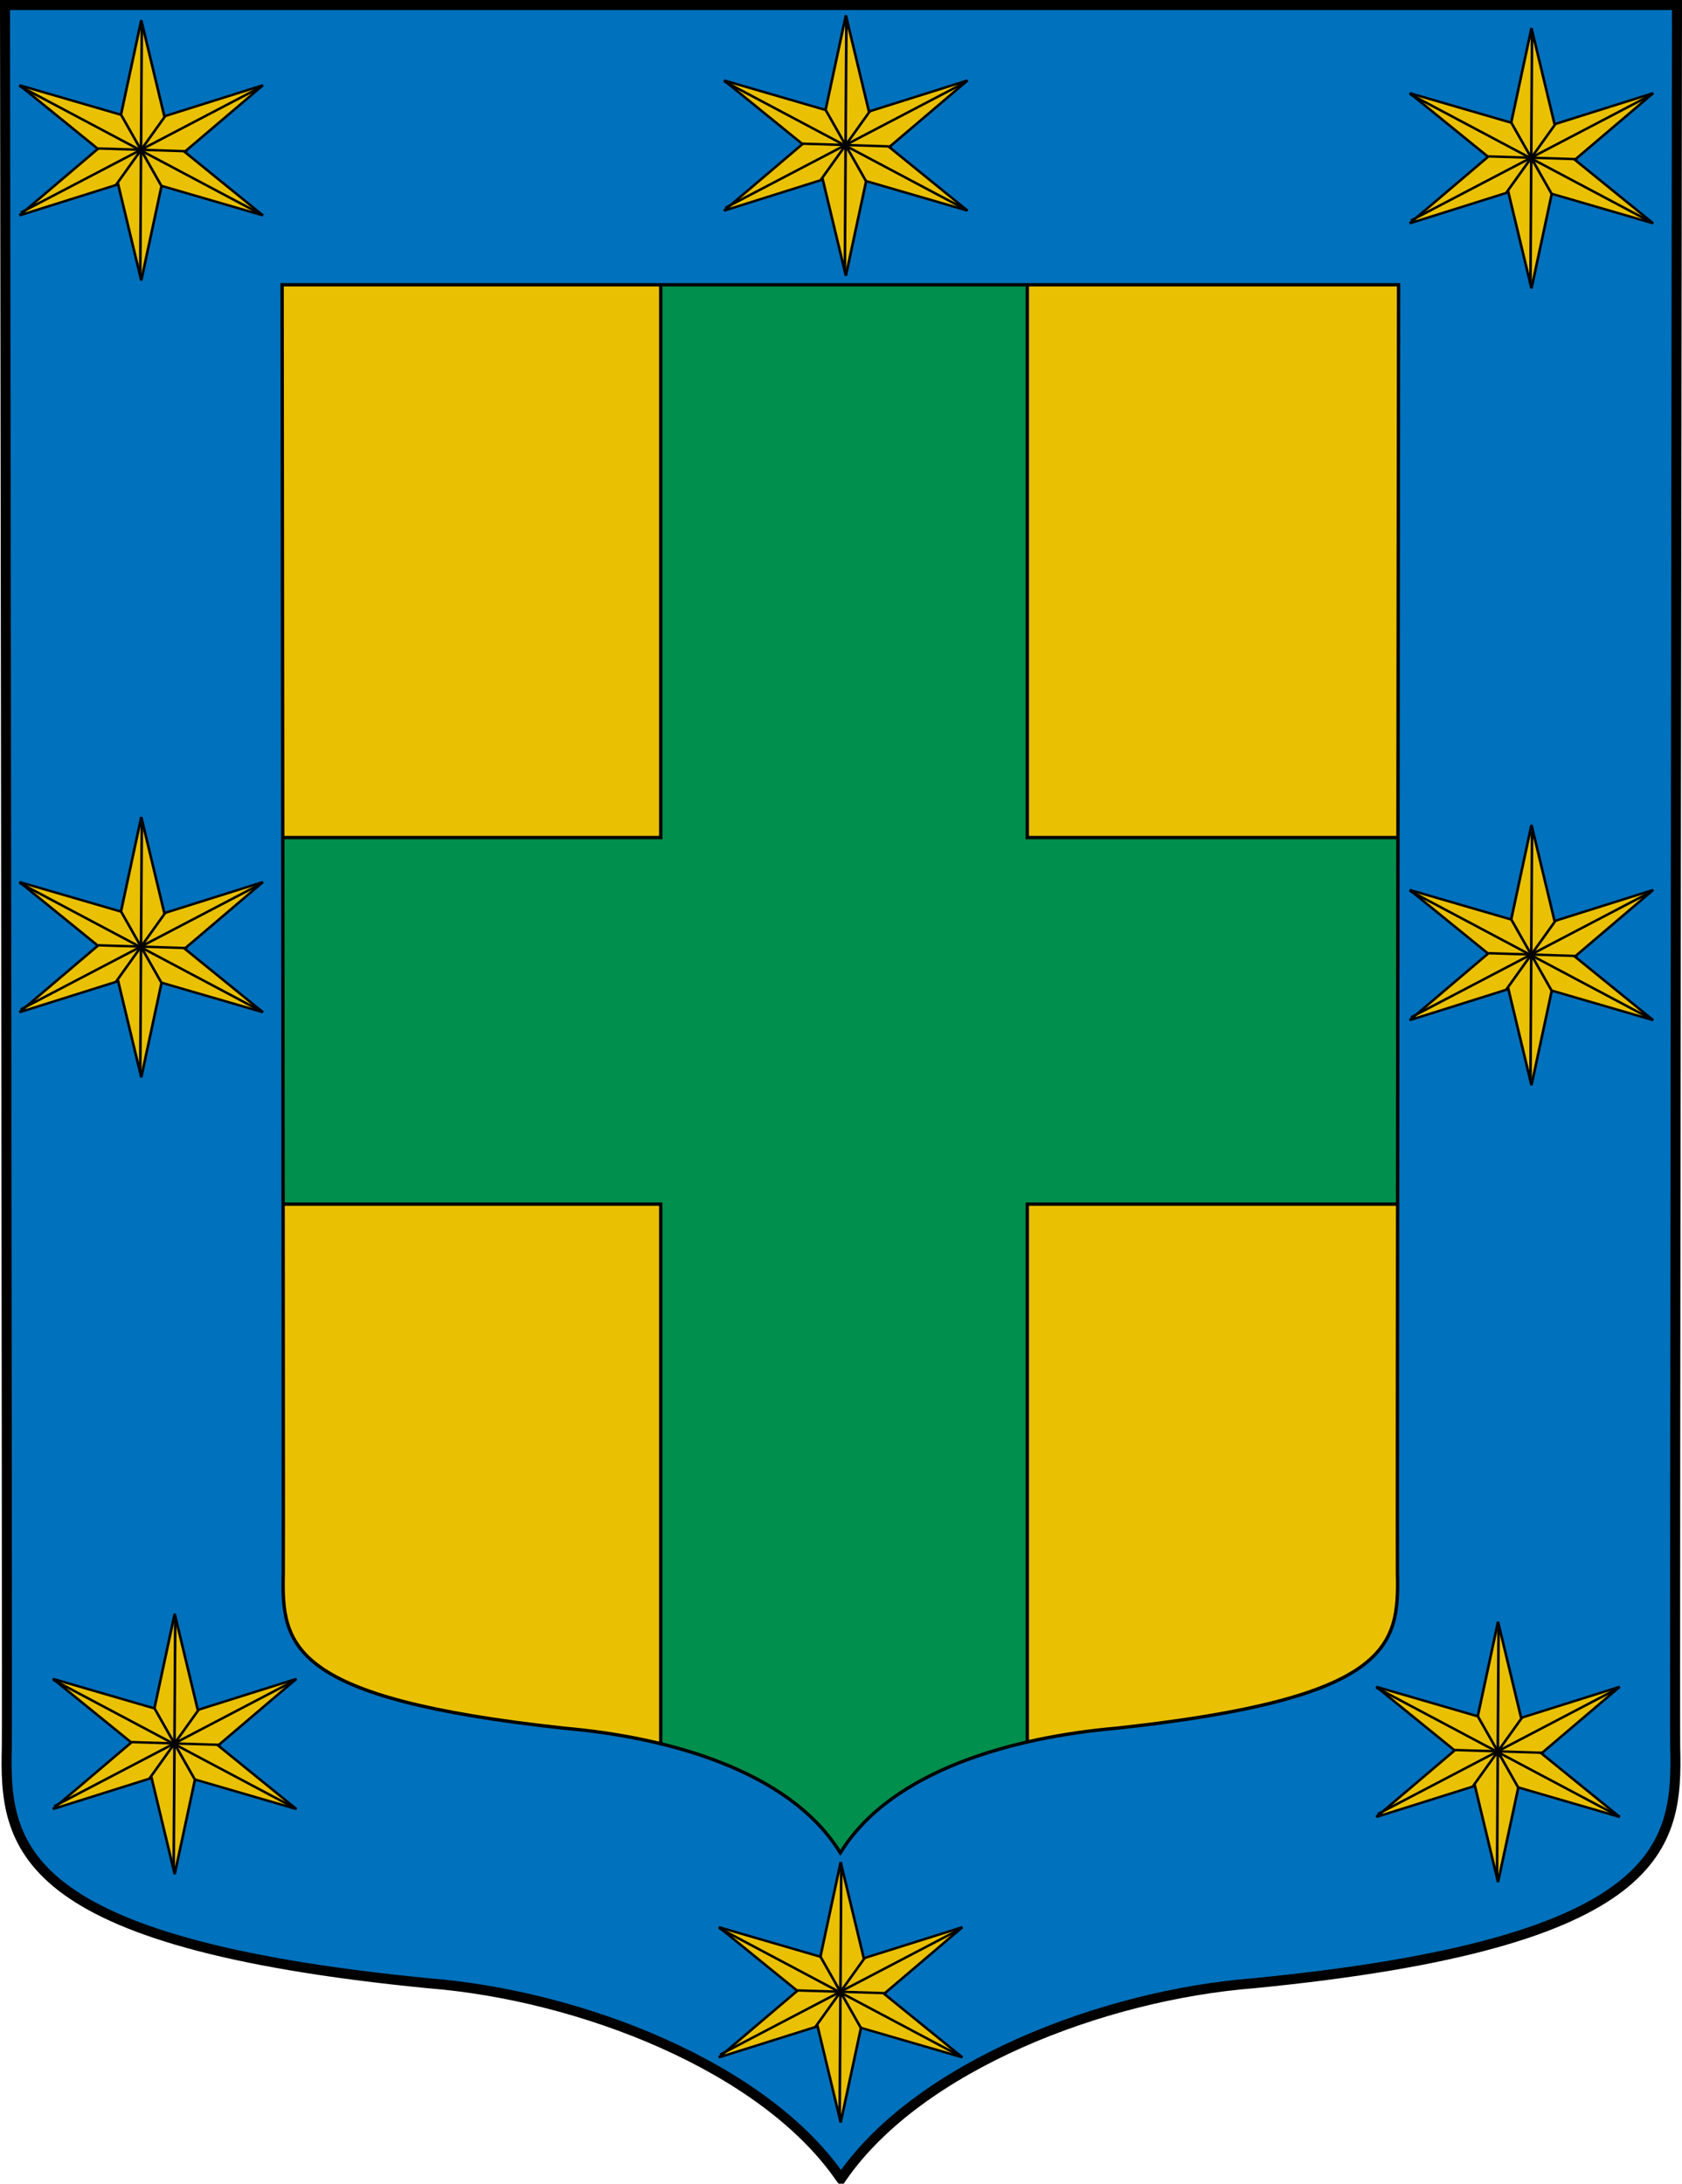 <?xml version="1.0" encoding="UTF-8" standalone="no"?>
<!-- Created with Inkscape (http://www.inkscape.org/) -->
<svg
   xmlns:dc="http://purl.org/dc/elements/1.1/"
   xmlns:cc="http://creativecommons.org/ns#"
   xmlns:rdf="http://www.w3.org/1999/02/22-rdf-syntax-ns#"
   xmlns:svg="http://www.w3.org/2000/svg"
   xmlns="http://www.w3.org/2000/svg"
   xmlns:xlink="http://www.w3.org/1999/xlink"
   xmlns:sodipodi="http://sodipodi.sourceforge.net/DTD/sodipodi-0.dtd"
   xmlns:inkscape="http://www.inkscape.org/namespaces/inkscape"
   width="503"
   height="653"
   id="svg3194"
   sodipodi:version="0.32"
   inkscape:version="0.46"
   version="1.0"
   sodipodi:docbase="C:\Documents and Settings\ffernandez\Escritorio\Ink en curso"
   sodipodi:docname="Escudo_de_Galdames.svg"
   inkscape:output_extension="org.inkscape.output.svg.inkscape">
  <defs
     id="defs3196">
    <inkscape:perspective
       sodipodi:type="inkscape:persp3d"
       inkscape:vp_x="0 : 326.5 : 1"
       inkscape:vp_y="0 : 1000 : 0"
       inkscape:vp_z="503 : 326.5 : 1"
       inkscape:persp3d-origin="251.5 : 217.66667 : 1"
       id="perspective155" />
    <linearGradient
       id="linearGradient8135">
      <stop
         style="stop-color:#5d070b;stop-opacity:1;"
         offset="0"
         id="stop8137" />
      <stop
         id="stop8139"
         offset="0.5"
         style="stop-color:#ed1c24;stop-opacity:1;" />
      <stop
         style="stop-color:#5d070a;stop-opacity:1;"
         offset="1"
         id="stop8141" />
    </linearGradient>
    <linearGradient
       inkscape:collect="always"
       xlink:href="#linearGradient8135"
       id="linearGradient11920"
       gradientUnits="userSpaceOnUse"
       gradientTransform="matrix(1.177,0,0,1.177,657.882,-545.552)"
       x1="-418.389"
       y1="700.106"
       x2="-136.183"
       y2="700.106" />
    <linearGradient
       y2="700.106"
       x2="-136.183"
       y1="700.106"
       x1="-418.389"
       gradientTransform="matrix(1.177,0,0,1.177,657.882,-545.552)"
       gradientUnits="userSpaceOnUse"
       id="linearGradient5484"
       xlink:href="#linearGradient8135"
       inkscape:collect="always" />
    <linearGradient
       id="linearGradient5476">
      <stop
         id="stop5478"
         offset="0"
         style="stop-color:#5d070b;stop-opacity:1;" />
      <stop
         style="stop-color:#ed1c24;stop-opacity:1;"
         offset="0.5"
         id="stop5480" />
      <stop
         id="stop5482"
         offset="1"
         style="stop-color:#5d070a;stop-opacity:1;" />
    </linearGradient>
    <clipPath
       id="id8">
      <path
         id="path12958"
         d="M 4900000,12100000 C 4798880,11883710 4548060,11522950 4274700,11522950 C 3333120,11522950 2391540,11522950 1449950,11522950 C 707530,11522950 100000,10918030 100000,10178620 L 100000,100020 L 4900000,100020 L 9700000,100020 L 9700000,10178620 C 9700000,10918030 9092470,11522950 8350050,11522950 C 7408460,11522950 6466880,11522950 5525300,11522950 C 5251940,11522950 5001120,11883710 4900000,12100000 z " />
    </clipPath>
    <clipPath
       id="id3">
      <path
         id="path12943"
         d="M 3178550,6435350 C 3751800,6435350 4325730,6435340 4899320,6435340 C 5472900,6435340 6047170,6435350 6621450,6435350 L 6640260,6552730 C 6692040,6581930 6730950,6850060 6697270,6908440 L 6705400,6959170 C 6755590,6993130 6792860,7249140 6761850,7311320 L 6770230,7363630 C 6821590,7394130 6860080,7659080 6827110,7718500 L 6835360,7769970 C 6885340,7804440 6922420,8058990 6891770,8121660 L 6900240,8174560 C 6951140,8206430 6989150,8467860 6956960,8528400 L 6965120,8579300 L 6965790,8583470 C 6988540,8593990 7004450,8617090 7004450,8643690 L 7004450,8824730 L 7022140,8935070 L 7029990,8984060 C 7082710,9010300 7122600,9285660 7087300,9341620 L 7094850,9388760 C 7148740,9411020 7189920,9695760 7152530,9748470 L 7214070,10132230 C 6442110,10132230 5670110,10132230 4899080,10132230 C 4128040,10132230 3356520,10132230 2585930,10132230 L 2648420,9742650 C 2618030,9679620 2654940,9426400 2704740,9391390 L 2712390,9343690 C 2674220,9292250 2715840,9004010 2770170,8983250 L 2777530,8937310 C 2740940,8883360 2781620,8602080 2835070,8578310 L 2842700,8530770 C 2807680,8474390 2847400,8200230 2899960,8173510 L 2907860,8124230 C 2874390,8065540 2913200,7798200 2964870,7768740 L 2972560,7720760 C 2936760,7665570 2976950,7387910 3029950,7362620 L 3075000,7081530 L 3075000,7022430 C 3075000,7005800 3081220,6990530 3091450,6978850 L 3102380,6910670 C 3065860,6856610 3106490,6575710 3159900,6551760 L 3178550,6435350 z " />
    </clipPath>
    <linearGradient
       y2="343.12"
       x2="416.203"
       y1="343.12"
       x1="133.797"
       gradientTransform="matrix(1.14,0,0,1.14,-479.5,1178.73)"
       gradientUnits="userSpaceOnUse"
       id="linearGradient9130"
       xlink:href="#linearGradient8929"
       inkscape:collect="always" />
    <linearGradient
       y2="343.12"
       x2="416.203"
       y1="343.12"
       x1="133.797"
       gradientTransform="matrix(1.14,0,0,1.14,-479.5,1178.73)"
       gradientUnits="userSpaceOnUse"
       id="linearGradient9094"
       xlink:href="#linearGradient8929"
       inkscape:collect="always" />
    <linearGradient
       id="linearGradient8215">
      <stop
         id="stop8217"
         offset="0"
         style="stop-color:#5d070b;stop-opacity:1;" />
      <stop
         style="stop-color:#ed1c24;stop-opacity:1;"
         offset="0.5"
         id="stop8219" />
      <stop
         id="stop8221"
         offset="1"
         style="stop-color:#5d070a;stop-opacity:1;" />
    </linearGradient>
    <linearGradient
       gradientTransform="matrix(1.14,0,0,1.14,-508.531,1753.776)"
       y2="343.12"
       x2="416.203"
       y1="343.12"
       x1="133.797"
       gradientUnits="userSpaceOnUse"
       id="linearGradient7861"
       xlink:href="#linearGradient8929"
       inkscape:collect="always" />
    <linearGradient
       id="linearGradient8929">
      <stop
         style="stop-color:#776201;stop-opacity:1;"
         offset="0"
         id="stop8931" />
      <stop
         id="stop8933"
         offset="0.5"
         style="stop-color:#eac102;stop-opacity:1;" />
      <stop
         style="stop-color:#776201;stop-opacity:1;"
         offset="1"
         id="stop8935" />
    </linearGradient>
    <linearGradient
       inkscape:collect="always"
       xlink:href="#linearGradient8929"
       id="linearGradient8287"
       gradientUnits="userSpaceOnUse"
       gradientTransform="matrix(1.14,0,0,1.14,-479.5,1178.73)"
       x1="133.797"
       y1="343.12"
       x2="416.203"
       y2="343.12" />
    <linearGradient
       inkscape:collect="always"
       xlink:href="#linearGradient8929"
       id="linearGradient8315"
       gradientUnits="userSpaceOnUse"
       gradientTransform="matrix(1.14,0,0,1.14,614.129,703.278)"
       x1="133.797"
       y1="343.12"
       x2="416.203"
       y2="343.12" />
    <linearGradient
       inkscape:collect="always"
       xlink:href="#linearGradient8929"
       id="linearGradient8351"
       gradientUnits="userSpaceOnUse"
       gradientTransform="matrix(1.14,0,0,1.14,614.129,703.278)"
       x1="133.797"
       y1="343.12"
       x2="416.203"
       y2="343.12" />
    <linearGradient
       inkscape:collect="always"
       xlink:href="#linearGradient8929"
       id="linearGradient8379"
       gradientUnits="userSpaceOnUse"
       gradientTransform="matrix(1.14,0,0,1.14,614.129,703.278)"
       x1="133.797"
       y1="343.12"
       x2="416.203"
       y2="343.12" />
    <linearGradient
       inkscape:collect="always"
       xlink:href="#linearGradient8929"
       id="linearGradient9103"
       gradientUnits="userSpaceOnUse"
       gradientTransform="matrix(1.14,0,0,1.14,614.129,703.278)"
       x1="133.797"
       y1="343.12"
       x2="416.203"
       y2="343.12" />
    <linearGradient
       id="linearGradient5424">
      <stop
         id="stop5426"
         offset="0"
         style="stop-color:#5d070b;stop-opacity:1;" />
      <stop
         style="stop-color:#ed1c24;stop-opacity:1;"
         offset="0.5"
         id="stop5428" />
      <stop
         id="stop5430"
         offset="1"
         style="stop-color:#5d070a;stop-opacity:1;" />
    </linearGradient>
    <clipPath
       id="id0">
      <path
         id="path19584"
         d="M 14186300,5152250 C 14186300,5152250 14378820,5683670 14655820,5960100 C 14932770,6236530 15134550,6393980 15317940,6457620 C 15501320,6521220 15561370,6529000 15786290,6564360 C 16011200,6599730 16324300,6799880 16324300,6799880 C 16324300,6799880 16231080,6355950 16039160,6146210 C 15847240,5936430 15696860,5756210 15255950,5542640 C 14815080,5329070 14716770,5332170 14507150,5292460 C 14297530,5252800 14186300,5152250 14186300,5152250 z " />
    </clipPath>
    <clipPath
       id="id1">
      <path
         id="path19587"
         d="M 14186300,5152250 C 14186300,5152250 14378820,5683670 14655820,5960100 C 14932770,6236530 15134550,6393980 15317940,6457620 C 15501320,6521220 15561370,6529000 15786290,6564360 C 16011200,6599730 16324300,6799880 16324300,6799880 C 16324300,6799880 16231080,6355950 16039160,6146210 C 15847240,5936430 15696860,5756210 15255950,5542640 C 14815080,5329070 14716770,5332170 14507150,5292460 C 14297530,5252800 14186300,5152250 14186300,5152250 z " />
    </clipPath>
    <clipPath
       id="id2">
      <path
         id="path19590"
         d="M 17905000,7712850 C 18073520,8364410 17965740,9360050 17380990,9792250 C 17019130,10059750 16677260,10107020 16376780,10183810 C 16076350,10260640 15880690,10357280 15880690,10357280 C 15880690,10357280 15826240,10281910 15860480,10024640 C 15894730,9767370 16336720,9229590 16750100,8823770 C 17163530,8417910 17586690,8075310 17705930,7942530 C 17825130,7809750 17905000,7712850 17905000,7712850 z " />
    </clipPath>
    <clipPath
       id="clipPath5415">
      <path
         id="path19593"
         d="M 17905000,7712850 C 18073520,8364410 17965740,9360050 17380990,9792250 C 17019130,10059750 16677260,10107020 16376780,10183810 C 16076350,10260640 15880690,10357280 15880690,10357280 C 15880690,10357280 15826240,10281910 15860480,10024640 C 15894730,9767370 16336720,9229590 16750100,8823770 C 17163530,8417910 17586690,8075310 17705930,7942530 C 17825130,7809750 17905000,7712850 17905000,7712850 z " />
    </clipPath>
    <clipPath
       id="id4">
      <path
         id="path19596"
         d="M 13581500,896020 C 13581500,896020 13507750,1005420 13521230,1217530 C 13534760,1429720 13520850,1667650 13394930,1871110 C 13269010,2074540 13179400,2188840 12963110,2342420 C 12746770,2496000 12613910,2641020 12613910,2641020 C 12613910,2641020 12628560,2567290 12600770,2333610 C 12572990,2099930 12639030,1767900 12788160,1522660 C 12937260,1277430 13088640,1169960 13240060,1062440 C 13391520,954890 13581500,896020 13581500,896020 z " />
    </clipPath>
    <clipPath
       id="id5">
      <path
         id="path19599"
         d="M 13581500,896020 C 13581500,896020 13507750,1005420 13521230,1217530 C 13534760,1429720 13520850,1667650 13394930,1871110 C 13269010,2074540 13179400,2188840 12963110,2342420 C 12746770,2496000 12613910,2641020 12613910,2641020 C 12613910,2641020 12628560,2567290 12600770,2333610 C 12572990,2099930 12639030,1767900 12788160,1522660 C 12937260,1277430 13088640,1169960 13240060,1062440 C 13391520,954890 13581500,896020 13581500,896020 z " />
    </clipPath>
    <clipPath
       id="id6">
      <path
         id="path19602"
         d="M 12245000,694180 C 12245000,694180 12263490,790010 12381440,894380 C 12499470,998800 12616520,1131070 12656750,1303380 C 12696940,1475740 12709610,1582390 12676310,1775590 C 12642970,1968740 12649000,2114030 12649000,2114030 C 12649000,2114030 12618150,2067620 12481420,1959330 C 12344650,1851050 12205760,1642340 12155920,1435950 C 12106030,1229640 12129340,1094410 12152690,959180 C 12176040,823950 12245000,694180 12245000,694180 z " />
    </clipPath>
    <clipPath
       id="id7">
      <path
         id="path19605"
         d="M 12245000,694180 C 12245000,694180 12263490,790010 12381440,894380 C 12499470,998800 12616520,1131070 12656750,1303380 C 12696940,1475740 12709610,1582390 12676310,1775590 C 12642970,1968740 12649000,2114030 12649000,2114030 C 12649000,2114030 12618150,2067620 12481420,1959330 C 12344650,1851050 12205760,1642340 12155920,1435950 C 12106030,1229640 12129340,1094410 12152690,959180 C 12176040,823950 12245000,694180 12245000,694180 z " />
    </clipPath>
    <clipPath
       id="clipPath5404">
      <path
         id="path19608"
         d="M 13855800,1063560 C 13855800,1063560 14144730,1236390 14395840,1520260 C 14646900,1804080 15009320,2125850 14902180,2599900 C 14794960,3074000 14653620,3080320 14614760,3339730 C 14575910,3599150 14626830,3770220 14626830,3770220 C 14626830,3770220 14383000,3523520 14206080,3269900 C 14029190,3016290 13814960,2784680 13855160,2317540 C 13895350,1850360 13925940,1717060 13919990,1487000 C 13914050,1256930 13855800,1063560 13855800,1063560 z " />
    </clipPath>
    <clipPath
       id="id9">
      <path
         id="path19611"
         d="M 13855800,1063560 C 13855800,1063560 14144730,1236390 14395840,1520260 C 14646900,1804080 15009320,2125850 14902180,2599900 C 14794960,3074000 14653620,3080320 14614760,3339730 C 14575910,3599150 14626830,3770220 14626830,3770220 C 14626830,3770220 14383000,3523520 14206080,3269900 C 14029190,3016290 13814960,2784680 13855160,2317540 C 13895350,1850360 13925940,1717060 13919990,1487000 C 13914050,1256930 13855800,1063560 13855800,1063560 z " />
    </clipPath>
    <clipPath
       id="id10">
      <path
         id="path19614"
         d="M 12394500,3395680 C 12394500,3395680 12811850,3944420 13034430,4022580 C 13256980,4100790 13528460,4187810 13791840,4105950 C 14055180,4024090 14274840,3982840 14458190,3975320 C 14641440,3967880 14933340,4076680 14933340,4076680 C 14933340,4076680 14623180,3565160 14279880,3435210 C 13444760,3119120 13136060,3552010 12394500,3395680 z " />
    </clipPath>
    <clipPath
       id="id11">
      <path
         id="path19617"
         d="M 12394500,3395680 C 12394500,3395680 12811850,3944420 13034430,4022580 C 13256980,4100790 13528460,4187810 13791840,4105950 C 14055180,4024090 14274840,3982840 14458190,3975320 C 14641440,3967880 14933340,4076680 14933340,4076680 C 14933340,4076680 14623180,3565160 14279880,3435210 C 13444760,3119120 13136060,3552010 12394500,3395680 z " />
    </clipPath>
    <clipPath
       id="id12">
      <path
         id="path19620"
         d="M 15415100,2266750 C 15415100,2266750 15072500,3067250 15040750,3598120 C 15009000,4128940 15121780,4606430 15384170,5019470 C 15646520,5432590 15990630,5524080 16064380,5797370 C 16138090,6070620 16184830,6344820 16184830,6344820 C 16184830,6344820 16436200,5568890 16450110,4989950 C 16464070,4411040 16475700,4097140 16285080,3557340 C 16094500,3017540 15910080,2839770 15741730,2656110 C 15573330,2472360 15415100,2266750 15415100,2266750 z " />
    </clipPath>
    <clipPath
       id="id13">
      <path
         id="path19623"
         d="M 15415100,2266750 C 15415100,2266750 15072500,3067250 15040750,3598120 C 15009000,4128940 15121780,4606430 15384170,5019470 C 15646520,5432590 15990630,5524080 16064380,5797370 C 16138090,6070620 16184830,6344820 16184830,6344820 C 16184830,6344820 16436200,5568890 16450110,4989950 C 16464070,4411040 16475700,4097140 16285080,3557340 C 16094500,3017540 15910080,2839770 15741730,2656110 C 15573330,2472360 15415100,2266750 15415100,2266750 z " />
    </clipPath>
    <clipPath
       id="id14">
      <path
         id="path19626"
         d="M 14778300,5948840 C 14778300,5948840 14744050,6582620 14863040,6978300 C 14982060,7373980 15020010,7603400 15258890,7816880 C 15497670,8030360 15592570,8094900 15840580,8240620 C 16088580,8386290 16176460,8311900 16311900,8459600 C 16447340,8607330 16408400,8576220 16408400,8576220 C 16408400,8576220 16456260,8159920 16268950,7694580 C 16081650,7229290 16018230,6996390 15541050,6629930 C 15063870,6263480 14778300,5948840 14778300,5948840 z " />
    </clipPath>
    <clipPath
       id="id15">
      <path
         id="path19629"
         d="M 14778300,5948840 C 14778300,5948840 14744050,6582620 14863040,6978300 C 14982060,7373980 15020010,7603400 15258890,7816880 C 15497670,8030360 15592570,8094900 15840580,8240620 C 16088580,8386290 16176460,8311900 16311900,8459600 C 16447340,8607330 16408400,8576220 16408400,8576220 C 16408400,8576220 16456260,8159920 16268950,7694580 C 16081650,7229290 16018230,6996390 15541050,6629930 C 15063870,6263480 14778300,5948840 14778300,5948840 z " />
    </clipPath>
    <clipPath
       id="id16">
      <path
         id="path19632"
         d="M 14817100,7359190 C 14817100,7359190 14642160,7744560 14622560,8108780 C 14602910,8472960 14617520,8681280 14798320,8973570 C 14979160,9265900 15078200,9394690 15304230,9636270 C 15530230,9877810 15634050,10047200 15634050,10047200 C 15634050,10047200 15922410,9912400 15899710,9442510 C 15877050,8972580 15772410,8747930 15509160,8323420 C 15245990,7899000 15032280,7786500 14933280,7657670 C 14834250,7528890 14817100,7359190 14817100,7359190 z " />
    </clipPath>
    <clipPath
       id="id17">
      <path
         id="path19635"
         d="M 14817100,7359190 C 14817100,7359190 14642160,7744560 14622560,8108780 C 14602910,8472960 14617520,8681280 14798320,8973570 C 14979160,9265900 15078200,9394690 15304230,9636270 C 15530230,9877810 15634050,10047200 15634050,10047200 C 15634050,10047200 15922410,9912400 15899710,9442510 C 15877050,8972580 15772410,8747930 15509160,8323420 C 15245990,7899000 15032280,7786500 14933280,7657670 C 14834250,7528890 14817100,7359190 14817100,7359190 z " />
    </clipPath>
    <clipPath
       id="id18">
      <path
         id="path19638"
         d="M 16890700,8377910 C 17051130,8942290 17125050,9845500 16795330,10364410 C 16616980,10645140 16241680,11040220 16241680,11040220 L 15958610,11235260 L 15003810,11419950 C 15003810,11419950 15606050,10073760 15963870,9583720 C 16246550,9196630 16555640,8723440 16890700,8377910 z " />
    </clipPath>
    <clipPath
       id="id19">
      <path
         id="path19641"
         d="M 16890700,8377910 C 17051130,8942290 17125050,9845500 16795330,10364410 C 16616980,10645140 16241680,11040220 16241680,11040220 L 15958610,11235260 L 15003810,11419950 C 15003810,11419950 15606050,10073760 15963870,9583720 C 16246550,9196630 16555640,8723440 16890700,8377910 z " />
    </clipPath>
    <clipPath
       id="id20">
      <path
         id="path19644"
         d="M 14636800,8617900 C 14636800,8617900 14385650,9019550 14363250,9378490 C 14340890,9737470 14358680,10016090 14444370,10272150 C 14638910,10853640 14843450,11133980 14920430,11806220 L 15473780,10842030 C 15577120,10440810 15364140,9664670 15147630,9293150 C 14931200,8921620 14636800,8617900 14636800,8617900 z " />
    </clipPath>
    <clipPath
       id="id21">
      <path
         id="path19647"
         d="M 14636800,8617900 C 14636800,8617900 14385650,9019550 14363250,9378490 C 14340890,9737470 14358680,10016090 14444370,10272150 C 14638910,10853640 14843450,11133980 14920430,11806220 L 15473780,10842030 C 15577120,10440810 15364140,9664670 15147630,9293150 C 14931200,8921620 14636800,8617900 14636800,8617900 z " />
    </clipPath>
    <clipPath
       id="id22">
      <path
         id="path19650"
         d="M 13618500,13165000 C 13618500,13165000 13805810,12765500 13672690,12491780 C 13539580,12218050 13341760,12063480 13349470,11467820 C 13357180,10870650 13447350,10464360 13763330,9899680 C 13842900,10347570 14249000,10667060 14353770,11133760 C 14426910,11459480 14354710,11848070 14303060,12103190 C 14251450,12358270 14197480,12646940 14197480,12646940 L 14020120,12926900 L 13761260,13161740 L 13618500,13165000 z " />
    </clipPath>
    <clipPath
       id="id23">
      <path
         id="path19653"
         d="M 13618500,13165000 C 13618500,13165000 13805810,12765500 13672690,12491780 C 13539580,12218050 13341760,12063480 13349470,11467820 C 13357180,10870650 13447350,10464360 13763330,9899680 C 13842900,10347570 14249000,10667060 14353770,11133760 C 14426910,11459480 14354710,11848070 14303060,12103190 C 14251450,12358270 14197480,12646940 14197480,12646940 L 14020120,12926900 L 13761260,13161740 L 13618500,13165000 z " />
    </clipPath>
    <clipPath
       id="id24">
      <path
         id="path19656"
         d="M 16911800,4552070 C 17345390,5195780 17459330,5991940 16999470,6647940 C 16741120,7016330 16428070,7174810 16365090,7270590 C 16302070,7366330 16252780,7413080 16252780,7413080 C 16252780,7413080 16069270,6920800 16119500,6571450 C 16169690,6222050 16299440,5856280 16466840,5457210 C 16634290,5058180 16733030,4904090 16787780,4768690 C 16842570,4633240 16911800,4552070 16911800,4552070 z " />
    </clipPath>
    <clipPath
       id="id25">
      <path
         id="path19659"
         d="M 16911800,4552070 C 17345390,5195780 17459330,5991940 16999470,6647940 C 16741120,7016330 16428070,7174810 16365090,7270590 C 16302070,7366330 16252780,7413080 16252780,7413080 C 16252780,7413080 16069270,6920800 16119500,6571450 C 16169690,6222050 16299440,5856280 16466840,5457210 C 16634290,5058180 16733030,4904090 16787780,4768690 C 16842570,4633240 16911800,4552070 16911800,4552070 z " />
    </clipPath>
    <clipPath
       id="id26">
      <path
         id="path19662"
         d="M 17887700,5978240 C 17887700,5978240 17888990,6904050 17620740,7339640 C 17352490,7775200 16983390,8024940 16713930,8236960 C 16444560,8448980 16244120,8612140 16244120,8612140 C 16244120,8612140 16218270,8082830 16362410,7610700 C 16506600,7138580 16710270,6943840 16986750,6740500 C 17263230,6537200 17467730,6334510 17588950,6243110 C 17710130,6151750 17887700,5978240 17887700,5978240 z " />
    </clipPath>
    <clipPath
       id="id27">
      <path
         id="path19665"
         d="M 17887700,5978240 C 17887700,5978240 17888990,6904050 17620740,7339640 C 17352490,7775200 16983390,8024940 16713930,8236960 C 16444560,8448980 16244120,8612140 16244120,8612140 C 16244120,8612140 16218270,8082830 16362410,7610700 C 16506600,7138580 16710270,6943840 16986750,6740500 C 17263230,6537200 17467730,6334510 17588950,6243110 C 17710130,6151750 17887700,5978240 17887700,5978240 z " />
    </clipPath>
    <clipPath
       id="id28">
      <path
         id="path19668"
         d="M 16131400,10733900 C 16493300,10524930 17177130,10811850 17580570,10736090 C 17710360,10711680 17898400,10679760 17898400,10679760 C 17898400,10679760 17808020,11060650 17432590,11353410 C 17057160,11646220 16677510,11850890 16242070,11856220 C 15806670,11861540 15665890,11747070 15424780,11712220 C 15183670,11677330 14841280,11936100 14841280,11936100 C 14876600,11810920 15057490,11382460 15155800,11297120 C 15439210,11051070 15806200,10921640 16131400,10733900 z " />
    </clipPath>
    <clipPath
       id="id29">
      <path
         id="path19671"
         d="M 16131400,10733900 C 16493300,10524930 17177130,10811850 17580570,10736090 C 17710360,10711680 17898400,10679760 17898400,10679760 C 17898400,10679760 17808020,11060650 17432590,11353410 C 17057160,11646220 16677510,11850890 16242070,11856220 C 15806670,11861540 15665890,11747070 15424780,11712220 C 15183670,11677330 14841280,11936100 14841280,11936100 C 14876600,11810920 15057490,11382460 15155800,11297120 C 15439210,11051070 15806200,10921640 16131400,10733900 z " />
    </clipPath>
    <clipPath
       id="id30">
      <path
         id="path19674"
         d="M 10942800,1832570 C 10942800,1832570 11069800,1869180 11268180,1791660 C 11466510,1713970 11697890,1654540 11930600,1711950 C 12163220,1769490 12299740,1819680 12512420,1978200 C 12725140,2136760 12904130,2218660 12904130,2218660 C 12904130,2218660 12829220,2227260 12614640,2325020 C 12400070,2422860 12062930,2461490 11783310,2394760 C 11503690,2328020 11354850,2216990 11205970,2106080 C 11057000,1995130 10942800,1832570 10942800,1832570 z " />
    </clipPath>
    <clipPath
       id="id31">
      <path
         id="path19677"
         d="M 10942800,1832570 C 10942800,1832570 11069800,1869180 11268180,1791660 C 11466510,1713970 11697890,1654540 11930600,1711950 C 12163220,1769490 12299740,1819680 12512420,1978200 C 12725140,2136760 12904130,2218660 12904130,2218660 C 12904130,2218660 12829220,2227260 12614640,2325020 C 12400070,2422860 12062930,2461490 11783310,2394760 C 11503690,2328020 11354850,2216990 11205970,2106080 C 11057000,1995130 10942800,1832570 10942800,1832570 z " />
    </clipPath>
    <clipPath
       id="id32">
      <path
         id="path19680"
         d="M 11216900,2958840 C 11216900,2958840 11343980,2922570 11470720,2751590 C 11597370,2580690 11761590,2407690 11989340,2333050 C 12217190,2258330 12359520,2228420 12624060,2249950 C 12888740,2271600 13084060,2246040 13084060,2246040 C 13084060,2246040 13025130,2293050 12895460,2489590 C 12765750,2686230 12500860,2897690 12228470,2989350 C 11955960,3081180 11770760,3066050 11585440,3050970 C 11400280,3035930 11216900,2958840 11216900,2958840 z " />
    </clipPath>
    <clipPath
       id="id33">
      <path
         id="path19683"
         d="M 11216900,2958840 C 11216900,2958840 11343980,2922570 11470720,2751590 C 11597370,2580690 11761590,2407690 11989340,2333050 C 12217190,2258330 12359520,2228420 12624060,2249950 C 12888740,2271600 13084060,2246040 13084060,2246040 C 13084060,2246040 13025130,2293050 12895460,2489590 C 12765750,2686230 12500860,2897690 12228470,2989350 C 11955960,3081180 11770760,3066050 11585440,3050970 C 11400280,3035930 11216900,2958840 11216900,2958840 z " />
    </clipPath>
    <clipPath
       id="id34">
      <path
         id="path19686"
         d="M 13692900,11728500 C 13692900,11728500 13262030,11754150 12961940,12027490 C 12661940,12300740 12570400,12382340 12449910,12878270 C 12329290,13374200 12409330,13429240 12336400,13605210 C 12263340,13781180 12303490,14017820 12303490,14017820 L 12492950,13824450 L 12673490,13615910 C 12673490,13615910 13309290,12963220 13424310,12807880 C 13630960,12528660 13546910,12202080 13651370,11898400 C 13683120,11806100 13692900,11728500 13692900,11728500 z " />
    </clipPath>
    <clipPath
       id="id35">
      <path
         id="path19689"
         d="M 13692900,11728500 C 13692900,11728500 13262030,11754150 12961940,12027490 C 12661940,12300740 12570400,12382340 12449910,12878270 C 12329290,13374200 12409330,13429240 12336400,13605210 C 12263340,13781180 12303490,14017820 12303490,14017820 L 12492950,13824450 L 12673490,13615910 C 12673490,13615910 13309290,12963220 13424310,12807880 C 13630960,12528660 13546910,12202080 13651370,11898400 C 13683120,11806100 13692900,11728500 13692900,11728500 z " />
    </clipPath>
    <clipPath
       id="id36">
      <path
         id="path19692"
         d="M 14450300,12388500 C 14777910,12129250 15496290,12313860 15884390,12180350 C 16009310,12137370 16190630,12078500 16190630,12078500 C 16190630,12078500 16156820,12468470 15828080,12812580 C 15499350,13156730 15153600,13414340 14723540,13482840 C 14293530,13551290 14137590,13458470 13893930,13458990 C 13650320,13459510 13127480,13474290 13127480,13474290 C 13144150,13345330 13482450,13186080 13567310,13087330 C 13811740,12802780 14155940,12621440 14450300,12388500 z " />
    </clipPath>
    <clipPath
       id="id37">
      <path
         id="path19695"
         d="M 14450300,12388500 C 14777910,12129250 15496290,12313860 15884390,12180350 C 16009310,12137370 16190630,12078500 16190630,12078500 C 16190630,12078500 16156820,12468470 15828080,12812580 C 15499350,13156730 15153600,13414340 14723540,13482840 C 14293530,13551290 14137590,13458470 13893930,13458990 C 13650320,13459510 13127480,13474290 13127480,13474290 C 13144150,13345330 13482450,13186080 13567310,13087330 C 13811740,12802780 14155940,12621440 14450300,12388500 z " />
    </clipPath>
    <clipPath
       id="id38">
      <path
         id="path19698"
         d="M 14684500,13624900 C 14684500,13624900 14440720,14050650 14009580,14218200 C 13578450,14385830 13448790,14437740 12880410,14310160 C 12312110,14182620 12296220,14073300 12079230,14058780 C 11862280,14044290 11832040,14013830 11832040,14013830 L 11838070,13976660 C 12328090,13650420 12854820,13458600 13444350,13353540 C 13834380,13284010 14126160,13534440 14489650,13581370 C 14600110,13595630 14684500,13624900 14684500,13624900 z " />
    </clipPath>
    <clipPath
       id="id39">
      <path
         id="path19701"
         d="M 14684500,13624900 C 14684500,13624900 14440720,14050650 14009580,14218200 C 13578450,14385830 13448790,14437740 12880410,14310160 C 12312110,14182620 12296220,14073300 12079230,14058780 C 11862280,14044290 11832040,14013830 11832040,14013830 L 11838070,13976660 C 12328090,13650420 12854820,13458600 13444350,13353540 C 13834380,13284010 14126160,13534440 14489650,13581370 C 14600110,13595630 14684500,13624900 14684500,13624900 z " />
    </clipPath>
    <linearGradient
       id="linearGradient4476">
      <stop
         id="stop4478"
         offset="0"
         style="stop-color:#403800;stop-opacity:1;" />
      <stop
         style="stop-color:#c8af00;stop-opacity:1;"
         offset="0.5"
         id="stop3321" />
      <stop
         id="stop4480"
         offset="1"
         style="stop-color:#403900;stop-opacity:1;" />
    </linearGradient>
    <linearGradient
       y2="343.12"
       x2="416.203"
       y1="343.12"
       x1="133.797"
       gradientTransform="matrix(1.14,0,0,1.14,-148.075,614.272)"
       gradientUnits="userSpaceOnUse"
       id="linearGradient7738"
       xlink:href="#linearGradient4476"
       inkscape:collect="always" />
    <linearGradient
       id="linearGradient2892">
      <stop
         style="stop-color:#403800;stop-opacity:1;"
         offset="0"
         id="stop2894" />
      <stop
         id="stop2896"
         offset="0.5"
         style="stop-color:#c8af00;stop-opacity:1;" />
      <stop
         style="stop-color:#403900;stop-opacity:1;"
         offset="1"
         id="stop2898" />
    </linearGradient>
  </defs>
  <sodipodi:namedview
     id="base"
     pagecolor="#ffffff"
     bordercolor="#666666"
     borderopacity="1.0"
     gridtolerance="10000"
     guidetolerance="10"
     objecttolerance="10"
     inkscape:pageopacity="0.0"
     inkscape:pageshadow="2"
     inkscape:zoom="0.24278725"
     inkscape:cx="165.22188"
     inkscape:cy="439.28533"
     inkscape:document-units="px"
     inkscape:current-layer="layer2"
     inkscape:window-width="1280"
     inkscape:window-height="753"
     inkscape:window-x="-4"
     inkscape:window-y="-4"
     showgrid="false"
     height="650px"
     width="550px"
     showguides="true"
     inkscape:guide-bbox="true" />
  <g
     inkscape:groupmode="layer"
     id="layer3"
     inkscape:label="Timbre"
     transform="translate(-76.831,25.99)"
     style="display:inline" />
  <g
     inkscape:label="Escudo"
     inkscape:groupmode="layer"
     id="layer1"
     transform="translate(-76.831,25.99)"
     style="display:inline" />
  <g
     inkscape:groupmode="layer"
     id="layer4"
     inkscape:label="Piezas"
     style="display:inline"
     transform="translate(-20.402,-50.65)">
    <g
       id="g5818"
       inkscape:label="Piezas"
       transform="translate(873,-55.32)" />
    <g
       id="g5820"
       inkscape:label="Muebles"
       transform="translate(873,-55.32)" />
    <g
       id="g5822"
       inkscape:label="Ornamentos"
       transform="translate(873,-55.32)" />
  </g>
  <g
     inkscape:groupmode="layer"
     id="layer5"
     inkscape:label="Muebles"
     style="display:inline"
     transform="translate(-20.402,-50.65)">
    <g
       inkscape:label="Escudo"
       id="g5438"
       transform="translate(-582.739,640.167)"
       style="display:inline" />
    <g
       id="g5440"
       inkscape:label="Piezas"
       style="display:inline"
       transform="translate(-526.311,563.527)" />
    <g
       id="g5559"
       inkscape:label="Ornamento"
       transform="translate(-526.311,563.527)" />
    <g
       id="g5561"
       inkscape:label="Borde 3px"
       style="display:inline"
       transform="translate(-526.311,563.527)" />
  </g>
  <g
     inkscape:groupmode="layer"
     id="layer6"
     inkscape:label="Ornamentos"
     style="display:inline"
     transform="translate(-20.402,-50.65)" />
  <g
     inkscape:groupmode="layer"
     id="layer2"
     inkscape:label="Borde 3px"
     style="display:inline"
     transform="translate(-20.402,-50.65)">
    <path
       style="fill:#eac102;fill-opacity:1;fill-rule:evenodd;stroke:none;stroke-width:3;stroke-linecap:butt;stroke-linejoin:miter;stroke-miterlimit:4;stroke-dasharray:none;stroke-opacity:1;display:inline"
       id="path7156"
       sodipodi:nodetypes="cccccccccc"
       d="M 21.902,52.15 C 21.902,52.15 22.625,566.06 22.442,573.055 C 21.681,602.461 25.065,631.649 148.496,643.713 C 193.664,647.267 248.63,668.486 271.633,701.773 C 271.729,701.903 271.823,702.024 271.918,702.15 L 272.172,701.773 C 295.175,668.486 350.141,647.267 395.308,643.713 C 518.74,631.649 522.124,602.461 521.363,573.055 C 521.179,566.059 521.902,52.15 521.902,52.15 L 21.902,52.15 z " />
    <path
       style="fill:#008f4c;fill-opacity:1;stroke:#000000;stroke-width:1;stroke-miterlimit:4;stroke-dasharray:none;stroke-opacity:1"
       d="M 217.994,106.898 L 217.994,301.116 L 47.775,301.116 L 47.775,410.741 L 217.994,410.741 L 217.994,628.96 L 327.619,628.96 L 327.619,410.741 L 487.838,410.741 L 487.838,301.116 L 327.619,301.116 L 327.619,106.898 L 217.994,106.898 z"
       id="rect5784"
       sodipodi:nodetypes="ccccccccccccc" />
    <path
       style="fill:#0071bc;fill-opacity:1;fill-rule:evenodd;stroke:#000000;stroke-width:1;stroke-linecap:butt;stroke-linejoin:miter;stroke-miterlimit:4;stroke-dasharray:none;stroke-opacity:1;display:inline"
       id="path7731"
       sodipodi:nodetypes="cccccccccccccccccccc"
       d="M 21.708,51.248 C 21.708,51.248 22.423,565.158 22.239,572.154 C 21.479,601.56 24.87,630.746 148.302,642.81 C 193.469,646.364 248.424,667.586 271.427,700.873 C 271.523,701.002 271.644,701.122 271.739,701.248 L 271.989,700.873 C 294.992,667.586 349.947,646.364 395.114,642.81 C 518.546,630.746 521.937,601.56 521.177,572.154 C 520.993,565.158 521.708,51.248 521.708,51.248 L 21.708,51.248 z M 104.77,135.81 L 438.645,135.81 C 438.645,135.81 438.179,516.01 438.302,521.185 C 438.81,542.941 436.54,558.541 354.114,567.466 C 323.952,570.096 287.256,579.808 271.895,604.435 L 271.708,604.716 C 271.644,604.623 271.585,604.531 271.52,604.435 C 256.159,579.808 219.464,570.096 189.302,567.466 C 106.876,558.541 104.606,542.941 105.114,521.185 C 105.237,516.01 104.77,135.81 104.77,135.81 z" />
    <path
       style="fill:none;fill-opacity:1;fill-rule:evenodd;stroke:#000000;stroke-width:3;stroke-linecap:butt;stroke-linejoin:miter;stroke-miterlimit:4;stroke-dasharray:none;stroke-opacity:1;display:inline"
       id="path6563"
       sodipodi:nodetypes="cccccccccc"
       d="M 21.902,52.15 C 21.902,52.15 22.625,566.06 22.442,573.055 C 21.681,602.461 25.065,631.649 148.496,643.713 C 193.664,647.267 248.63,668.486 271.633,701.773 C 271.729,701.903 271.823,702.024 271.918,702.15 L 272.172,701.773 C 295.175,668.486 350.141,647.267 395.308,643.713 C 518.74,631.649 522.124,602.461 521.363,573.055 C 521.179,566.06 521.902,52.15 521.902,52.15 L 21.902,52.15 z " />
    <path
       id="path4560"
       d="M 33.567,92.803 C 33.772,213.548 33.156,334.306 33.88,455.042 C 37.726,563.399 120.667,662.368 226.579,685.252 C 324.562,709.122 434.252,666.225 489.557,581.63 C 522.679,534.32 534.877,475.77 532.146,418.778 C 532.146,310.12 532.146,201.461 532.146,92.803 C 365.953,92.803 199.76,92.803 33.567,92.803 z "
       style="color:#000000;fill:none;fill-opacity:1;fill-rule:evenodd;stroke:none;stroke-width:1;stroke-linecap:butt;stroke-linejoin:miter;marker:none;marker-start:none;marker-mid:none;marker-end:none;stroke-miterlimit:4;stroke-dasharray:none;stroke-dashoffset:0;stroke-opacity:1;visibility:visible;display:inline;overflow:visible;enable-background:accumulate" />
    <g
       style="fill:#eac102;fill-opacity:1;display:inline;stroke:#000000;stroke-opacity:1;stroke-width:1.337"
       id="g45102"
       transform="matrix(0.583,0,0,0.54,-157.269,456.81)">
      <g
         id="g45104"
         style="fill:#eac102;fill-opacity:1;stroke:#000000;stroke-opacity:1;stroke-width:1.337">
        <path
           style="opacity:1;fill:#eac102;fill-opacity:1;stroke:#000000;stroke-width:1.337;stroke-opacity:1"
           d="M 714.625,224.656 L 704.219,277.031 L 652.188,260.688 L 692.375,295.906 L 652.188,332.75 L 702.781,315.562 L 714.625,368.812 L 725.031,316.406 L 777.031,332.75 L 736.875,297.562 L 777.031,260.688 L 726.469,277.875 L 714.625,224.656 z"
           transform="translate(21.358,54.402)"
           id="path45106" />
        <path
           style="fill:#eac102;fill-opacity:1;fill-rule:evenodd;stroke:#000000;stroke-width:1.337;stroke-linecap:butt;stroke-linejoin:miter;stroke-opacity:1"
           d="M 714.906,228.226 L 714.103,366.226"
           id="path45108"
           transform="translate(21.358,54.402)"
           sodipodi:nodetypes="cc" />
        <path
           style="fill:#eac102;fill-opacity:1;fill-rule:evenodd;stroke:#000000;stroke-width:1.337;stroke-linecap:butt;stroke-linejoin:miter;stroke-opacity:1"
           d="M 652.835,331.216 L 775.885,261.711"
           id="path45110"
           transform="translate(21.358,54.402)" />
        <path
           style="fill:#eac102;fill-opacity:1;fill-rule:evenodd;stroke:#000000;stroke-width:1.337;stroke-linecap:butt;stroke-linejoin:miter;stroke-opacity:1"
           d="M 775.37,331.731 L 652.32,261.196"
           id="path45112"
           transform="translate(21.358,54.402)" />
        <path
           style="fill:#eac102;fill-opacity:1;fill-rule:evenodd;stroke:#000000;stroke-width:1.337;stroke-linecap:butt;stroke-linejoin:miter;stroke-opacity:1"
           d="M 703.805,276.127 L 725.429,317.315"
           id="path45114"
           transform="translate(21.358,54.402)" />
        <path
           style="fill:#eac102;fill-opacity:1;fill-rule:evenodd;stroke:#000000;stroke-width:1.337;stroke-linecap:butt;stroke-linejoin:miter;stroke-opacity:1"
           d="M 726.974,277.671 L 701.746,315.771"
           id="path45116"
           transform="translate(21.358,54.402)" />
      </g>
      <path
         transform="translate(21.358,54.402)"
         id="path45118"
         d="M 692.479,295.691 L 738.301,297.236"
         style="fill:#eac102;fill-opacity:1;fill-rule:evenodd;stroke:#000000;stroke-width:1.337;stroke-linecap:butt;stroke-linejoin:miter;stroke-opacity:1" />
    </g>
    <g
       style="fill:#eac102;fill-opacity:1;stroke:#000000;stroke-width:1.337;stroke-opacity:1;display:inline"
       id="g3371"
       transform="matrix(0.583,0,0,0.54,39.311,384.921)">
      <g
         id="g3373"
         style="fill:#eac102;fill-opacity:1;stroke:#000000;stroke-width:1.337;stroke-opacity:1">
        <path
           style="opacity:1;fill:#eac102;fill-opacity:1;stroke:#000000;stroke-width:1.337;stroke-opacity:1"
           d="M 714.625,224.656 L 704.219,277.031 L 652.188,260.688 L 692.375,295.906 L 652.188,332.75 L 702.781,315.562 L 714.625,368.812 L 725.031,316.406 L 777.031,332.75 L 736.875,297.562 L 777.031,260.688 L 726.469,277.875 L 714.625,224.656 z"
           transform="translate(21.358,54.402)"
           id="path3375" />
        <path
           style="fill:#eac102;fill-opacity:1;fill-rule:evenodd;stroke:#000000;stroke-width:1.337;stroke-linecap:butt;stroke-linejoin:miter;stroke-opacity:1"
           d="M 714.906,228.226 L 714.103,366.226"
           id="path3377"
           transform="translate(21.358,54.402)"
           sodipodi:nodetypes="cc" />
        <path
           style="fill:#eac102;fill-opacity:1;fill-rule:evenodd;stroke:#000000;stroke-width:1.337;stroke-linecap:butt;stroke-linejoin:miter;stroke-opacity:1"
           d="M 652.835,331.216 L 775.885,261.711"
           id="path3379"
           transform="translate(21.358,54.402)" />
        <path
           style="fill:#eac102;fill-opacity:1;fill-rule:evenodd;stroke:#000000;stroke-width:1.337;stroke-linecap:butt;stroke-linejoin:miter;stroke-opacity:1"
           d="M 775.37,331.731 L 652.32,261.196"
           id="path3381"
           transform="translate(21.358,54.402)" />
        <path
           style="fill:#eac102;fill-opacity:1;fill-rule:evenodd;stroke:#000000;stroke-width:1.337;stroke-linecap:butt;stroke-linejoin:miter;stroke-opacity:1"
           d="M 703.805,276.127 L 725.429,317.315"
           id="path3383"
           transform="translate(21.358,54.402)" />
        <path
           style="fill:#eac102;fill-opacity:1;fill-rule:evenodd;stroke:#000000;stroke-width:1.337;stroke-linecap:butt;stroke-linejoin:miter;stroke-opacity:1"
           d="M 726.974,277.671 L 701.746,315.771"
           id="path3385"
           transform="translate(21.358,54.402)" />
      </g>
      <path
         transform="translate(21.358,54.402)"
         id="path3387"
         d="M 692.479,295.691 L 738.301,297.236"
         style="fill:#eac102;fill-opacity:1;fill-rule:evenodd;stroke:#000000;stroke-width:1.337;stroke-linecap:butt;stroke-linejoin:miter;stroke-opacity:1" />
    </g>
    <g
       style="fill:#eac102;fill-opacity:1;stroke:#000000;stroke-width:1.337;stroke-opacity:1;display:inline"
       id="g3389"
       transform="matrix(0.583,0,0,0.54,49.311,146.643)">
      <g
         id="g3391"
         style="fill:#eac102;fill-opacity:1;stroke:#000000;stroke-width:1.337;stroke-opacity:1">
        <path
           style="opacity:1;fill:#eac102;fill-opacity:1;stroke:#000000;stroke-width:1.337;stroke-opacity:1"
           d="M 714.625,224.656 L 704.219,277.031 L 652.188,260.688 L 692.375,295.906 L 652.188,332.75 L 702.781,315.562 L 714.625,368.812 L 725.031,316.406 L 777.031,332.75 L 736.875,297.562 L 777.031,260.688 L 726.469,277.875 L 714.625,224.656 z"
           transform="translate(21.358,54.402)"
           id="path3393" />
        <path
           style="fill:#eac102;fill-opacity:1;fill-rule:evenodd;stroke:#000000;stroke-width:1.337;stroke-linecap:butt;stroke-linejoin:miter;stroke-opacity:1"
           d="M 714.906,228.226 L 714.103,366.226"
           id="path3395"
           transform="translate(21.358,54.402)"
           sodipodi:nodetypes="cc" />
        <path
           style="fill:#eac102;fill-opacity:1;fill-rule:evenodd;stroke:#000000;stroke-width:1.337;stroke-linecap:butt;stroke-linejoin:miter;stroke-opacity:1"
           d="M 652.835,331.216 L 775.885,261.711"
           id="path3397"
           transform="translate(21.358,54.402)" />
        <path
           style="fill:#eac102;fill-opacity:1;fill-rule:evenodd;stroke:#000000;stroke-width:1.337;stroke-linecap:butt;stroke-linejoin:miter;stroke-opacity:1"
           d="M 775.37,331.731 L 652.32,261.196"
           id="path3399"
           transform="translate(21.358,54.402)" />
        <path
           style="fill:#eac102;fill-opacity:1;fill-rule:evenodd;stroke:#000000;stroke-width:1.337;stroke-linecap:butt;stroke-linejoin:miter;stroke-opacity:1"
           d="M 703.805,276.127 L 725.429,317.315"
           id="path3401"
           transform="translate(21.358,54.402)" />
        <path
           style="fill:#eac102;fill-opacity:1;fill-rule:evenodd;stroke:#000000;stroke-width:1.337;stroke-linecap:butt;stroke-linejoin:miter;stroke-opacity:1"
           d="M 726.974,277.671 L 701.746,315.771"
           id="path3403"
           transform="translate(21.358,54.402)" />
      </g>
      <path
         transform="translate(21.358,54.402)"
         id="path3405"
         d="M 692.479,295.691 L 738.301,297.236"
         style="fill:#eac102;fill-opacity:1;fill-rule:evenodd;stroke:#000000;stroke-width:1.337;stroke-linecap:butt;stroke-linejoin:miter;stroke-opacity:1" />
    </g>
    <g
       style="fill:#eac102;fill-opacity:1;stroke:#000000;stroke-width:1.337;stroke-opacity:1;display:inline"
       id="g3407"
       transform="matrix(0.583,0,0,0.54,49.311,-91.634)">
      <g
         id="g3409"
         style="fill:#eac102;fill-opacity:1;stroke:#000000;stroke-width:1.337;stroke-opacity:1">
        <path
           style="opacity:1;fill:#eac102;fill-opacity:1;stroke:#000000;stroke-width:1.337;stroke-opacity:1"
           d="M 714.625,224.656 L 704.219,277.031 L 652.188,260.688 L 692.375,295.906 L 652.188,332.75 L 702.781,315.562 L 714.625,368.812 L 725.031,316.406 L 777.031,332.75 L 736.875,297.562 L 777.031,260.688 L 726.469,277.875 L 714.625,224.656 z"
           transform="translate(21.358,54.402)"
           id="path3411" />
        <path
           style="fill:#eac102;fill-opacity:1;fill-rule:evenodd;stroke:#000000;stroke-width:1.337;stroke-linecap:butt;stroke-linejoin:miter;stroke-opacity:1"
           d="M 714.906,228.226 L 714.103,366.226"
           id="path3413"
           transform="translate(21.358,54.402)"
           sodipodi:nodetypes="cc" />
        <path
           style="fill:#eac102;fill-opacity:1;fill-rule:evenodd;stroke:#000000;stroke-width:1.337;stroke-linecap:butt;stroke-linejoin:miter;stroke-opacity:1"
           d="M 652.835,331.216 L 775.885,261.711"
           id="path3415"
           transform="translate(21.358,54.402)" />
        <path
           style="fill:#eac102;fill-opacity:1;fill-rule:evenodd;stroke:#000000;stroke-width:1.337;stroke-linecap:butt;stroke-linejoin:miter;stroke-opacity:1"
           d="M 775.37,331.731 L 652.32,261.196"
           id="path3417"
           transform="translate(21.358,54.402)" />
        <path
           style="fill:#eac102;fill-opacity:1;fill-rule:evenodd;stroke:#000000;stroke-width:1.337;stroke-linecap:butt;stroke-linejoin:miter;stroke-opacity:1"
           d="M 703.805,276.127 L 725.429,317.315"
           id="path3419"
           transform="translate(21.358,54.402)" />
        <path
           style="fill:#eac102;fill-opacity:1;fill-rule:evenodd;stroke:#000000;stroke-width:1.337;stroke-linecap:butt;stroke-linejoin:miter;stroke-opacity:1"
           d="M 726.974,277.671 L 701.746,315.771"
           id="path3421"
           transform="translate(21.358,54.402)" />
      </g>
      <path
         transform="translate(21.358,54.402)"
         id="path3423"
         d="M 692.479,295.691 L 738.301,297.236"
         style="fill:#eac102;fill-opacity:1;fill-rule:evenodd;stroke:#000000;stroke-width:1.337;stroke-linecap:butt;stroke-linejoin:miter;stroke-opacity:1" />
    </g>
    <g
       style="fill:#eac102;fill-opacity:1;stroke:#000000;stroke-width:1.337;stroke-opacity:1;display:inline"
       id="g3425"
       transform="matrix(0.583,0,0,0.54,-356.433,382.552)">
      <g
         id="g3427"
         style="fill:#eac102;fill-opacity:1;stroke:#000000;stroke-width:1.337;stroke-opacity:1">
        <path
           style="opacity:1;fill:#eac102;fill-opacity:1;stroke:#000000;stroke-width:1.337;stroke-opacity:1"
           d="M 714.625,224.656 L 704.219,277.031 L 652.188,260.688 L 692.375,295.906 L 652.188,332.75 L 702.781,315.562 L 714.625,368.812 L 725.031,316.406 L 777.031,332.75 L 736.875,297.562 L 777.031,260.688 L 726.469,277.875 L 714.625,224.656 z"
           transform="translate(21.358,54.402)"
           id="path3429" />
        <path
           style="fill:#eac102;fill-opacity:1;fill-rule:evenodd;stroke:#000000;stroke-width:1.337;stroke-linecap:butt;stroke-linejoin:miter;stroke-opacity:1"
           d="M 714.906,228.226 L 714.103,366.226"
           id="path3431"
           transform="translate(21.358,54.402)"
           sodipodi:nodetypes="cc" />
        <path
           style="fill:#eac102;fill-opacity:1;fill-rule:evenodd;stroke:#000000;stroke-width:1.337;stroke-linecap:butt;stroke-linejoin:miter;stroke-opacity:1"
           d="M 652.835,331.216 L 775.885,261.711"
           id="path3433"
           transform="translate(21.358,54.402)" />
        <path
           style="fill:#eac102;fill-opacity:1;fill-rule:evenodd;stroke:#000000;stroke-width:1.337;stroke-linecap:butt;stroke-linejoin:miter;stroke-opacity:1"
           d="M 775.37,331.731 L 652.32,261.196"
           id="path3435"
           transform="translate(21.358,54.402)" />
        <path
           style="fill:#eac102;fill-opacity:1;fill-rule:evenodd;stroke:#000000;stroke-width:1.337;stroke-linecap:butt;stroke-linejoin:miter;stroke-opacity:1"
           d="M 703.805,276.127 L 725.429,317.315"
           id="path3437"
           transform="translate(21.358,54.402)" />
        <path
           style="fill:#eac102;fill-opacity:1;fill-rule:evenodd;stroke:#000000;stroke-width:1.337;stroke-linecap:butt;stroke-linejoin:miter;stroke-opacity:1"
           d="M 726.974,277.671 L 701.746,315.771"
           id="path3439"
           transform="translate(21.358,54.402)" />
      </g>
      <path
         transform="translate(21.358,54.402)"
         id="path3441"
         d="M 692.479,295.691 L 738.301,297.236"
         style="fill:#eac102;fill-opacity:1;fill-rule:evenodd;stroke:#000000;stroke-width:1.337;stroke-linecap:butt;stroke-linejoin:miter;stroke-opacity:1" />
    </g>
    <g
       style="fill:#eac102;fill-opacity:1;stroke:#000000;stroke-width:1.337;stroke-opacity:1;display:inline"
       id="g3443"
       transform="matrix(0.583,0,0,0.54,-366.433,144.275)">
      <g
         id="g3445"
         style="fill:#eac102;fill-opacity:1;stroke:#000000;stroke-width:1.337;stroke-opacity:1">
        <path
           style="opacity:1;fill:#eac102;fill-opacity:1;stroke:#000000;stroke-width:1.337;stroke-opacity:1"
           d="M 714.625,224.656 L 704.219,277.031 L 652.188,260.688 L 692.375,295.906 L 652.188,332.75 L 702.781,315.562 L 714.625,368.812 L 725.031,316.406 L 777.031,332.75 L 736.875,297.562 L 777.031,260.688 L 726.469,277.875 L 714.625,224.656 z"
           transform="translate(21.358,54.402)"
           id="path3447" />
        <path
           style="fill:#eac102;fill-opacity:1;fill-rule:evenodd;stroke:#000000;stroke-width:1.337;stroke-linecap:butt;stroke-linejoin:miter;stroke-opacity:1"
           d="M 714.906,228.226 L 714.103,366.226"
           id="path3449"
           transform="translate(21.358,54.402)"
           sodipodi:nodetypes="cc" />
        <path
           style="fill:#eac102;fill-opacity:1;fill-rule:evenodd;stroke:#000000;stroke-width:1.337;stroke-linecap:butt;stroke-linejoin:miter;stroke-opacity:1"
           d="M 652.835,331.216 L 775.885,261.711"
           id="path3451"
           transform="translate(21.358,54.402)" />
        <path
           style="fill:#eac102;fill-opacity:1;fill-rule:evenodd;stroke:#000000;stroke-width:1.337;stroke-linecap:butt;stroke-linejoin:miter;stroke-opacity:1"
           d="M 775.37,331.731 L 652.32,261.196"
           id="path3453"
           transform="translate(21.358,54.402)" />
        <path
           style="fill:#eac102;fill-opacity:1;fill-rule:evenodd;stroke:#000000;stroke-width:1.337;stroke-linecap:butt;stroke-linejoin:miter;stroke-opacity:1"
           d="M 703.805,276.127 L 725.429,317.315"
           id="path3455"
           transform="translate(21.358,54.402)" />
        <path
           style="fill:#eac102;fill-opacity:1;fill-rule:evenodd;stroke:#000000;stroke-width:1.337;stroke-linecap:butt;stroke-linejoin:miter;stroke-opacity:1"
           d="M 726.974,277.671 L 701.746,315.771"
           id="path3457"
           transform="translate(21.358,54.402)" />
      </g>
      <path
         transform="translate(21.358,54.402)"
         id="path3459"
         d="M 692.479,295.691 L 738.301,297.236"
         style="fill:#eac102;fill-opacity:1;fill-rule:evenodd;stroke:#000000;stroke-width:1.337;stroke-linecap:butt;stroke-linejoin:miter;stroke-opacity:1" />
    </g>
    <g
       style="fill:#eac102;fill-opacity:1;stroke:#000000;stroke-width:1.337;stroke-opacity:1;display:inline"
       id="g3461"
       transform="matrix(0.583,0,0,0.54,-366.433,-94.003)">
      <g
         id="g3463"
         style="fill:#eac102;fill-opacity:1;stroke:#000000;stroke-width:1.337;stroke-opacity:1">
        <path
           style="opacity:1;fill:#eac102;fill-opacity:1;stroke:#000000;stroke-width:1.337;stroke-opacity:1"
           d="M 714.625,224.656 L 704.219,277.031 L 652.188,260.688 L 692.375,295.906 L 652.188,332.75 L 702.781,315.562 L 714.625,368.812 L 725.031,316.406 L 777.031,332.75 L 736.875,297.562 L 777.031,260.688 L 726.469,277.875 L 714.625,224.656 z"
           transform="translate(21.358,54.402)"
           id="path3465" />
        <path
           style="fill:#eac102;fill-opacity:1;fill-rule:evenodd;stroke:#000000;stroke-width:1.337;stroke-linecap:butt;stroke-linejoin:miter;stroke-opacity:1"
           d="M 714.906,228.226 L 714.103,366.226"
           id="path3467"
           transform="translate(21.358,54.402)"
           sodipodi:nodetypes="cc" />
        <path
           style="fill:#eac102;fill-opacity:1;fill-rule:evenodd;stroke:#000000;stroke-width:1.337;stroke-linecap:butt;stroke-linejoin:miter;stroke-opacity:1"
           d="M 652.835,331.216 L 775.885,261.711"
           id="path3469"
           transform="translate(21.358,54.402)" />
        <path
           style="fill:#eac102;fill-opacity:1;fill-rule:evenodd;stroke:#000000;stroke-width:1.337;stroke-linecap:butt;stroke-linejoin:miter;stroke-opacity:1"
           d="M 775.37,331.731 L 652.32,261.196"
           id="path3471"
           transform="translate(21.358,54.402)" />
        <path
           style="fill:#eac102;fill-opacity:1;fill-rule:evenodd;stroke:#000000;stroke-width:1.337;stroke-linecap:butt;stroke-linejoin:miter;stroke-opacity:1"
           d="M 703.805,276.127 L 725.429,317.315"
           id="path3473"
           transform="translate(21.358,54.402)" />
        <path
           style="fill:#eac102;fill-opacity:1;fill-rule:evenodd;stroke:#000000;stroke-width:1.337;stroke-linecap:butt;stroke-linejoin:miter;stroke-opacity:1"
           d="M 726.974,277.671 L 701.746,315.771"
           id="path3475"
           transform="translate(21.358,54.402)" />
      </g>
      <path
         transform="translate(21.358,54.402)"
         id="path3477"
         d="M 692.479,295.691 L 738.301,297.236"
         style="fill:#eac102;fill-opacity:1;fill-rule:evenodd;stroke:#000000;stroke-width:1.337;stroke-linecap:butt;stroke-linejoin:miter;stroke-opacity:1" />
    </g>
    <g
       style="fill:#eac102;fill-opacity:1;stroke:#000000;stroke-width:1.337;stroke-opacity:1;display:inline"
       id="g3497"
       transform="matrix(0.583,0,0,0.54,-155.724,-95.431)">
      <g
         id="g3499"
         style="fill:#eac102;fill-opacity:1;stroke:#000000;stroke-width:1.337;stroke-opacity:1">
        <path
           style="opacity:1;fill:#eac102;fill-opacity:1;stroke:#000000;stroke-width:1.337;stroke-opacity:1"
           d="M 714.625,224.656 L 704.219,277.031 L 652.188,260.688 L 692.375,295.906 L 652.188,332.75 L 702.781,315.562 L 714.625,368.812 L 725.031,316.406 L 777.031,332.75 L 736.875,297.562 L 777.031,260.688 L 726.469,277.875 L 714.625,224.656 z"
           transform="translate(21.358,54.402)"
           id="path3501" />
        <path
           style="fill:#eac102;fill-opacity:1;fill-rule:evenodd;stroke:#000000;stroke-width:1.337;stroke-linecap:butt;stroke-linejoin:miter;stroke-opacity:1"
           d="M 714.906,228.226 L 714.103,366.226"
           id="path3503"
           transform="translate(21.358,54.402)"
           sodipodi:nodetypes="cc" />
        <path
           style="fill:#eac102;fill-opacity:1;fill-rule:evenodd;stroke:#000000;stroke-width:1.337;stroke-linecap:butt;stroke-linejoin:miter;stroke-opacity:1"
           d="M 652.835,331.216 L 775.885,261.711"
           id="path3505"
           transform="translate(21.358,54.402)" />
        <path
           style="fill:#eac102;fill-opacity:1;fill-rule:evenodd;stroke:#000000;stroke-width:1.337;stroke-linecap:butt;stroke-linejoin:miter;stroke-opacity:1"
           d="M 775.37,331.731 L 652.32,261.196"
           id="path3507"
           transform="translate(21.358,54.402)" />
        <path
           style="fill:#eac102;fill-opacity:1;fill-rule:evenodd;stroke:#000000;stroke-width:1.337;stroke-linecap:butt;stroke-linejoin:miter;stroke-opacity:1"
           d="M 703.805,276.127 L 725.429,317.315"
           id="path3509"
           transform="translate(21.358,54.402)" />
        <path
           style="fill:#eac102;fill-opacity:1;fill-rule:evenodd;stroke:#000000;stroke-width:1.337;stroke-linecap:butt;stroke-linejoin:miter;stroke-opacity:1"
           d="M 726.974,277.671 L 701.746,315.771"
           id="path3511"
           transform="translate(21.358,54.402)" />
      </g>
      <path
         transform="translate(21.358,54.402)"
         id="path3513"
         d="M 692.479,295.691 L 738.301,297.236"
         style="fill:#eac102;fill-opacity:1;fill-rule:evenodd;stroke:#000000;stroke-width:1.337;stroke-linecap:butt;stroke-linejoin:miter;stroke-opacity:1" />
    </g>
  </g>
</svg>
